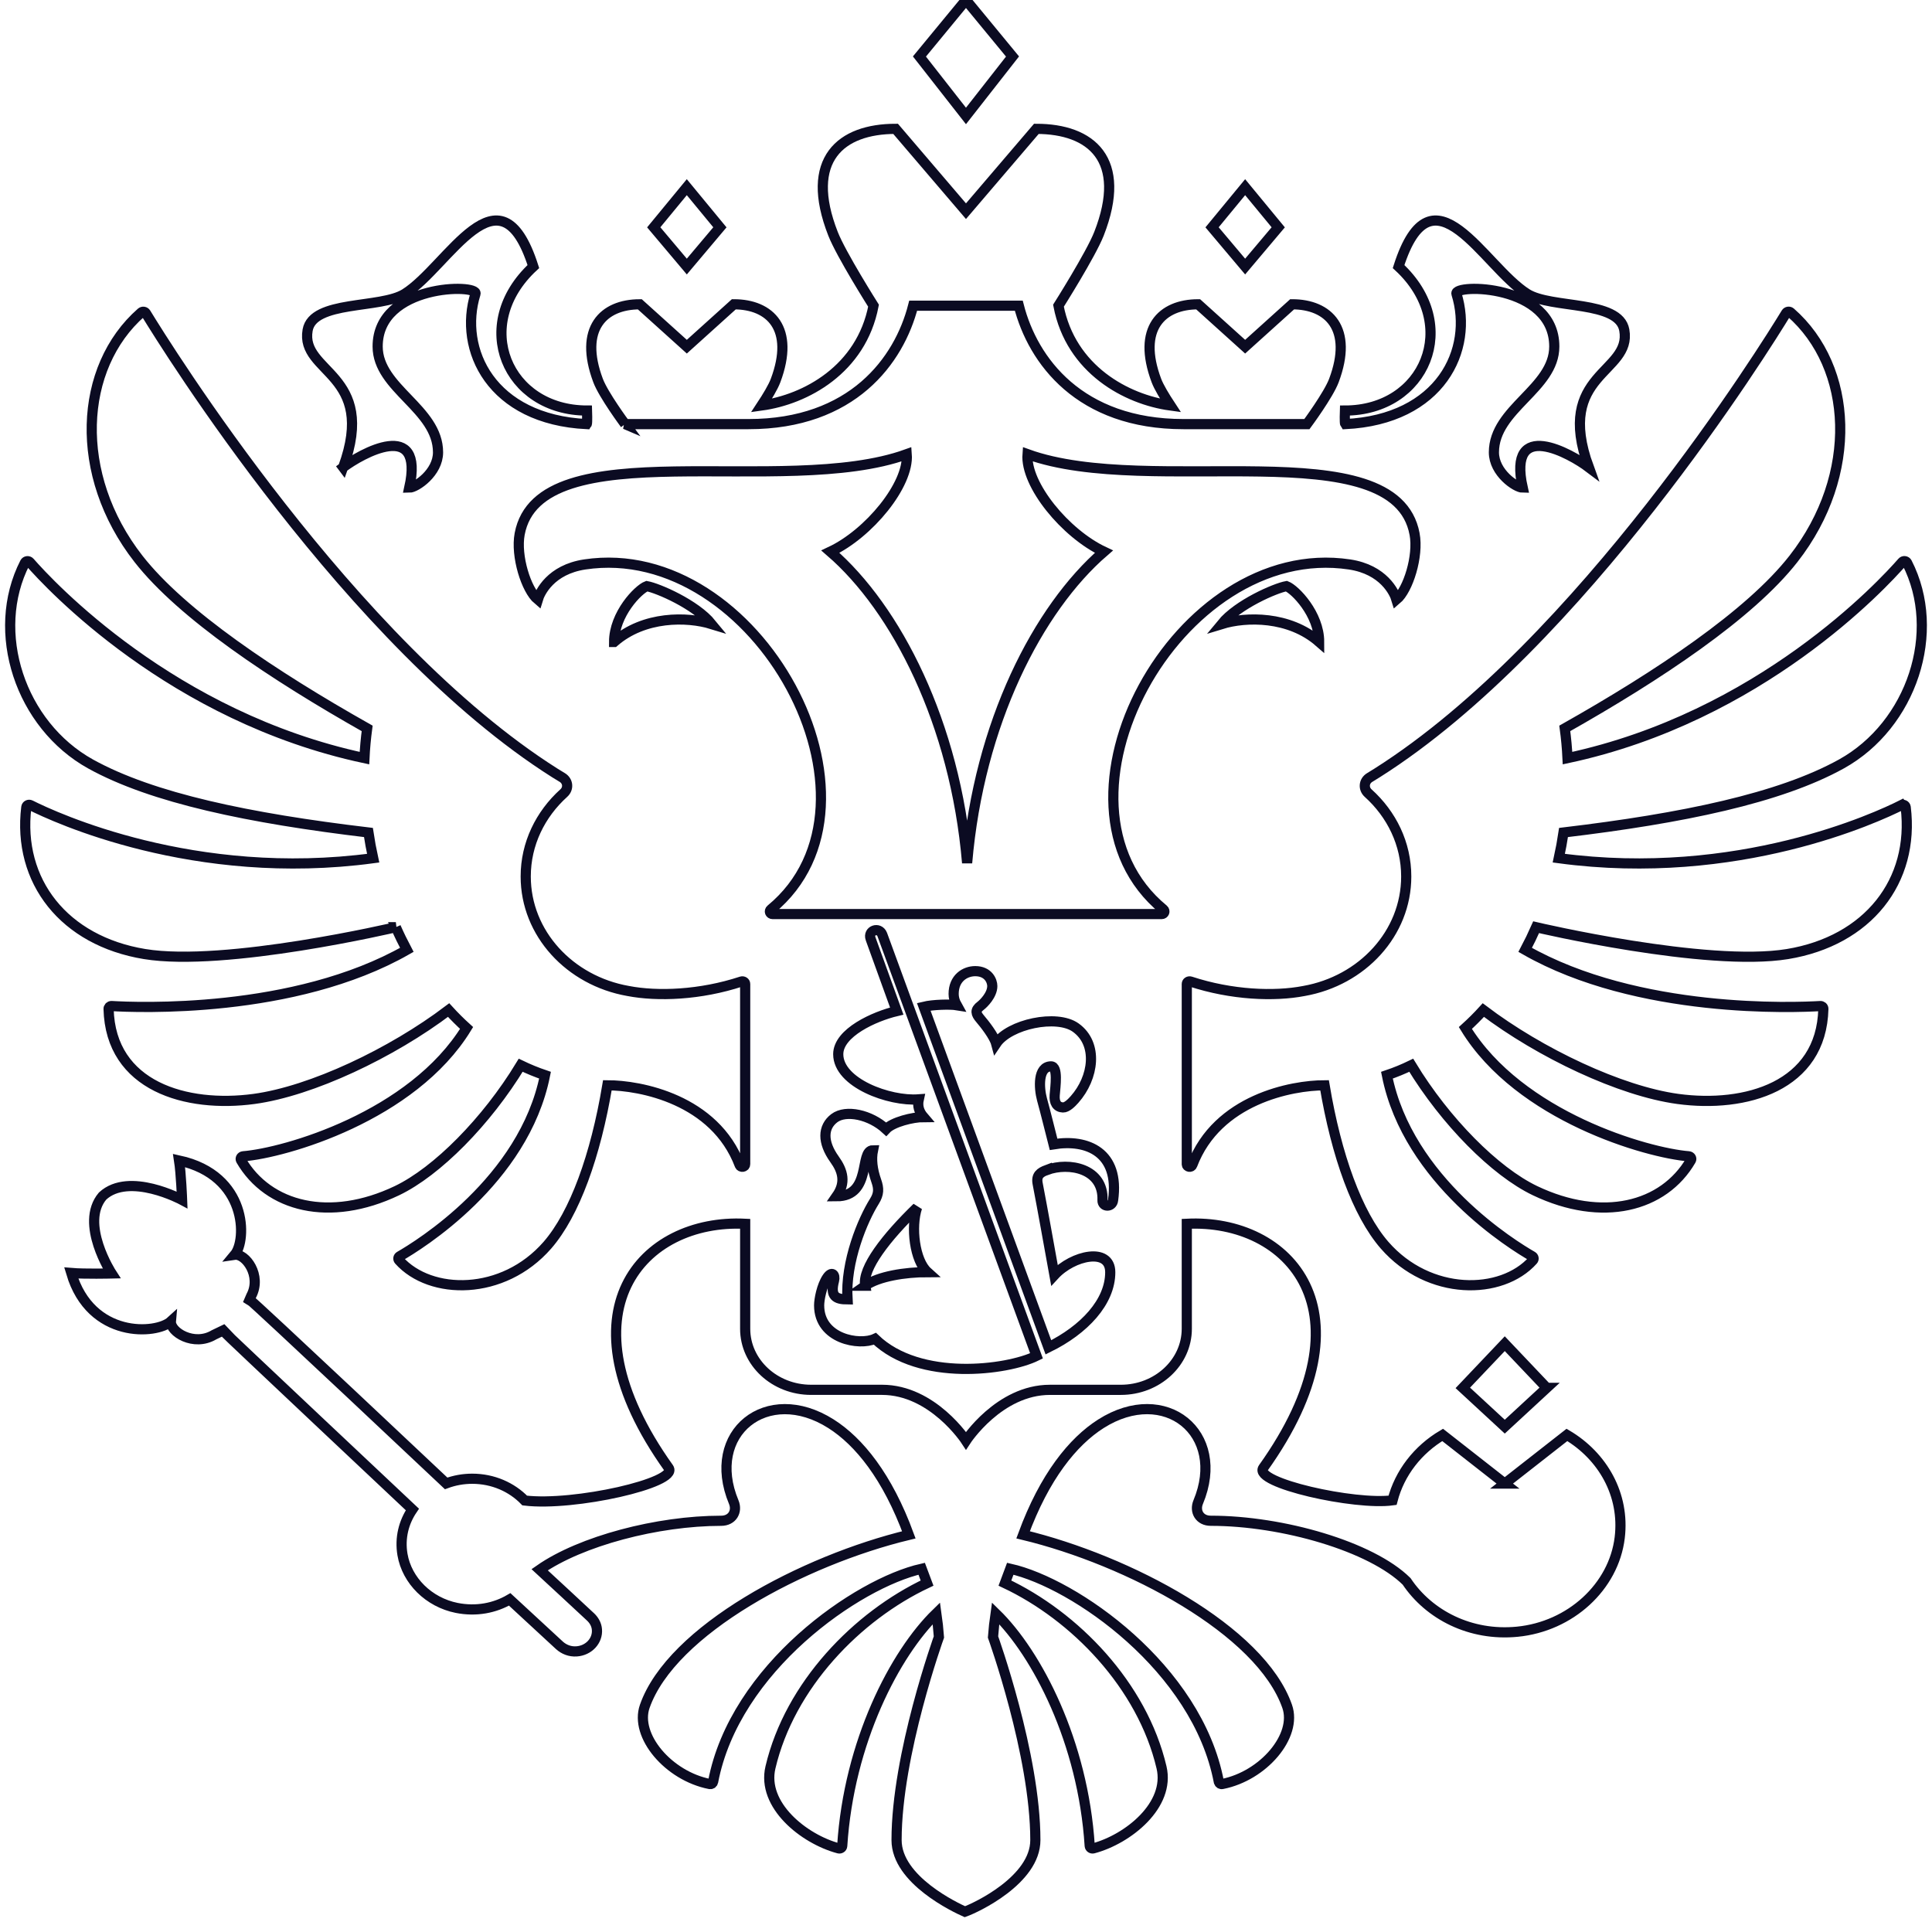 <?xml version="1.0" encoding="UTF-8"?> <svg xmlns="http://www.w3.org/2000/svg" xmlns:xlink="http://www.w3.org/1999/xlink" width="190px" height="189px" viewBox="0 0 190 189"> <!-- Generator: Sketch 53.2 (72643) - https://sketchapp.com --> <title>smalllogo</title> <desc>Created with Sketch.</desc> <g id="Page-1" stroke="none" stroke-width="1" fill="none" fill-rule="evenodd"> <g id="smalllogo" transform="translate(1, 0)" stroke="#0B0B22"> <path d="M128.73,63.131 C125.791,60.566 121.564,60.624 119.139,61.369 C120.727,59.428 124.429,57.835 125.518,57.642 C126.347,57.952 128.73,60.388 128.73,63.131 Z M138.114,52.509 C136.181,42.216 112.152,49.037 100.051,44.665 C99.819,47.666 103.776,52.473 107.562,54.252 C101.092,59.842 95.283,71.105 94.11,84.864 C92.942,71.105 87.133,59.842 80.663,54.252 C84.447,52.474 88.408,47.666 88.173,44.666 C76.072,49.038 52.043,42.218 50.106,52.511 C49.699,54.69 50.752,58.009 51.889,58.964 C52.093,58.273 53.155,56.015 56.505,55.509 C73.434,52.962 87.568,78.935 74.81,89.436 C74.615,89.597 74.725,89.891 74.988,89.891 L113.24,89.891 C113.499,89.891 113.609,89.597 113.418,89.437 C100.656,78.936 114.79,52.964 131.72,55.51 C135.071,56.016 136.131,58.274 136.335,58.965 C137.472,58.009 138.525,54.691 138.115,52.511 L138.114,52.509 Z M142.232,28.887 C141.927,27.915 151.854,27.89 151.854,34.076 C151.854,38.22 145.916,40.183 145.916,44.484 C145.916,46.487 148.081,47.956 148.746,47.956 C147.216,41.051 153.54,44.665 155.248,45.956 C151.854,36.67 159.493,36.728 158.741,32.47 C158.218,29.495 151.578,30.393 149.175,28.887 C144.911,26.216 139.866,15.818 136.542,26.216 C142.739,31.943 139.133,40.374 131.265,40.374 C131.265,40.374 131.221,41.61 131.293,41.708 C140.678,41.251 143.949,34.385 142.232,28.887 L142.232,28.887 Z M32.747,45.956 C34.454,44.665 40.778,41.051 39.252,47.956 C39.913,47.956 42.078,46.487 42.078,44.484 C42.078,40.183 36.14,38.22 36.14,34.076 C36.14,27.89 46.066,27.915 45.762,28.887 C44.048,34.385 47.319,41.251 56.704,41.708 C56.773,41.61 56.73,40.373 56.73,40.373 C48.865,40.373 45.259,31.943 51.453,26.215 C48.128,15.818 43.084,26.215 38.819,28.887 C36.416,30.393 29.776,29.495 29.253,32.47 C28.505,36.729 36.141,36.671 32.748,45.957 L32.747,45.956 Z M59.393,63.131 C62.335,60.566 66.563,60.624 68.984,61.369 C67.402,59.428 63.694,57.835 62.608,57.642 C61.778,57.952 59.392,60.388 59.392,63.131 L59.393,63.131 Z M98.575,5.556 L93.998,0 L89.42,5.556 L93.997,11.403 L98.575,5.556 L98.575,5.556 Z M124.707,22.355 L121.452,18.407 L118.199,22.355 L121.452,26.214 L124.707,22.355 L124.707,22.355 Z M151.111,136.486 L146.985,132.139 L142.858,136.486 L146.985,140.299 L151.112,136.486 L151.111,136.486 Z M69.798,22.355 L66.543,18.407 L63.291,22.355 L66.544,26.214 L69.798,22.355 L69.798,22.355 Z M60.474,41.708 L72.616,41.708 C82.824,41.708 87.417,35.471 88.805,30.062 L99.192,30.062 C100.581,35.471 105.172,41.708 115.383,41.708 L127.525,41.708 C127.525,41.708 129.649,38.839 130.182,37.419 C132.1,32.308 129.649,29.924 126.074,29.924 L121.452,34.094 L116.831,29.925 C113.256,29.925 110.805,32.308 112.723,37.42 C112.968,38.073 113.554,39.033 114.109,39.877 C109.8,39.288 104.3,36.352 103.094,30.062 C103.094,30.062 106.277,25.028 107.077,22.991 C109.947,15.665 106.281,12.671 100.92,12.671 L93.998,20.769 L87.077,12.671 C81.716,12.671 78.05,15.665 80.923,22.991 C81.719,25.028 84.906,30.062 84.906,30.062 C83.697,36.352 78.198,39.288 73.89,39.878 C74.447,39.032 75.031,38.073 75.274,37.419 C77.189,32.308 74.745,29.924 71.167,29.924 L66.545,34.094 L61.922,29.926 C58.345,29.926 55.901,32.309 57.816,37.42 C58.349,38.84 60.476,41.709 60.476,41.709 L60.474,41.708 Z M186.004,79.172 C183.661,80.353 169.912,86.764 152.299,84.393 C152.482,83.557 152.636,82.715 152.763,81.869 C164.485,80.473 174.014,78.494 180.086,75.131 C187.008,71.296 190.035,62.141 186.541,55.331 C186.45,55.16 186.199,55.129 186.074,55.273 C184.159,57.467 172.121,70.503 153.155,74.555 C153.107,73.577 153.017,72.601 152.886,71.631 C162.098,66.431 171.091,60.439 175.375,54.96 C181.847,46.677 181.252,36.111 175.092,30.724 C175.028,30.669 174.943,30.644 174.86,30.656 C174.776,30.668 174.702,30.715 174.656,30.785 C172.707,33.986 154.464,63.335 134.437,76.006 C134.192,76.161 133.946,76.314 133.698,76.463 C133.123,76.81 133.06,77.553 133.548,77.994 C135.859,80.077 137.294,82.976 137.294,86.195 C137.294,91.791 132.96,96.445 127.232,97.455 C124.322,98.017 120.121,97.853 116.084,96.525 C115.902,96.467 115.714,96.586 115.714,96.767 L115.714,114.49 C115.714,114.775 116.15,114.846 116.252,114.574 C118.707,108.103 126.051,106.728 129.263,106.728 C130.419,113.644 132.484,119.371 135.166,122.455 C139.534,127.464 146.666,127.394 149.759,123.93 C149.809,123.873 149.831,123.796 149.817,123.72 C149.804,123.645 149.757,123.58 149.689,123.543 C147.872,122.504 137.476,116.15 135.395,105.738 C136.212,105.462 137.01,105.135 137.786,104.759 C141.142,110.287 146.026,115.211 149.959,117.092 C156.565,120.246 162.612,118.712 165.294,114.095 C165.391,113.932 165.272,113.729 165.075,113.711 C160.989,113.387 148.449,109.809 143.11,101.094 C143.727,100.535 144.317,99.947 144.877,99.332 C150.465,103.566 158.364,107.309 164.019,108.073 C170.637,108.969 178.135,106.867 178.316,99.207 C178.32,99.054 178.182,98.928 178.018,98.937 C175.665,99.079 160.09,99.753 148.992,93.412 C149.377,92.682 149.737,91.939 150.07,91.184 C150.07,91.184 166.839,95.13 174.785,93.824 C182.681,92.526 187.306,86.667 186.413,79.377 C186.387,79.196 186.175,79.089 186.005,79.174 L186.004,79.172 Z M37.927,91.182 C38.26,91.937 38.621,92.68 39.007,93.41 C27.912,99.748 12.344,99.079 9.98,98.935 C9.814,98.926 9.675,99.058 9.679,99.208 C9.864,106.865 17.359,108.967 23.977,108.071 C29.63,107.307 37.532,103.564 43.119,99.331 C43.679,99.945 44.269,100.533 44.886,101.092 C39.544,109.807 27.006,113.385 22.921,113.71 C22.723,113.729 22.608,113.931 22.702,114.094 C25.384,118.711 31.431,120.245 38.04,117.091 C41.969,115.21 46.853,110.287 50.208,104.758 C50.985,105.133 51.783,105.46 52.6,105.737 C50.519,116.149 40.123,122.502 38.306,123.543 C38.239,123.58 38.192,123.645 38.178,123.72 C38.165,123.796 38.186,123.873 38.236,123.93 C41.329,127.393 48.464,127.464 52.832,122.454 C55.514,119.371 57.576,113.643 58.731,106.728 C61.946,106.728 69.288,108.102 71.742,114.573 C71.848,114.846 72.283,114.775 72.283,114.489 L72.283,96.767 C72.283,96.586 72.092,96.466 71.91,96.524 C67.875,97.853 63.673,98.015 60.765,97.453 C55.035,96.445 50.701,91.791 50.701,86.195 C50.701,82.977 52.14,80.075 54.445,77.993 C54.938,77.554 54.871,76.811 54.301,76.463 C54.051,76.314 53.802,76.162 53.556,76.007 C33.54,63.343 15.308,34.014 13.342,30.793 C13.295,30.721 13.22,30.672 13.134,30.66 C13.049,30.648 12.963,30.673 12.897,30.728 C6.746,36.119 6.149,46.68 12.622,54.962 C16.906,60.44 25.898,66.432 35.107,71.632 C34.977,72.602 34.889,73.578 34.841,74.555 C15.89,70.507 3.862,57.493 1.929,55.284 C1.799,55.133 1.543,55.163 1.455,55.335 C-2.032,62.15 0.995,71.297 7.91,75.132 C13.983,78.494 23.512,80.473 35.233,81.869 C35.36,82.715 35.514,83.557 35.697,84.394 C18.102,86.762 4.36,80.366 1.998,79.176 C1.823,79.087 1.61,79.197 1.588,79.381 C0.698,86.67 5.32,92.524 13.216,93.822 C21.159,95.128 37.928,91.182 37.928,91.182 L37.927,91.182 Z M146.986,145.897 L140.875,141.112 C138.436,142.557 136.645,144.852 135.948,147.542 C132.273,148.054 122.253,145.839 123.227,144.369 C134.209,128.994 125.809,119.839 115.714,120.348 L115.714,130.673 C115.714,133.99 112.806,136.678 109.225,136.678 L102.253,136.678 C97.252,136.678 93.997,141.682 93.997,141.682 C93.997,141.682 90.741,136.677 85.74,136.677 L78.769,136.677 C75.184,136.677 72.283,133.99 72.283,130.673 L72.283,120.348 C62.188,119.839 53.781,128.993 64.766,144.369 C65.732,145.823 55.433,148.151 50.602,147.563 C49.328,146.249 47.493,145.421 45.437,145.421 C44.563,145.421 43.696,145.576 42.876,145.879 C42.876,145.879 23.892,127.986 23.545,127.811 L23.7,127.45 C24.783,125.437 23.128,123.243 22.081,123.397 C23.297,121.945 23.353,115.592 16.61,114.122 C16.808,115.399 16.908,118.003 16.908,118.003 C16.908,118.003 11.704,115.203 9.09,117.62 C6.794,120.326 9.98,125.235 9.98,125.235 C9.98,125.235 7.317,125.299 6.004,125.188 C7.934,131.686 14.408,131.226 15.808,129.944 C15.717,130.977 18.058,132.45 20.041,131.269 L20.913,130.849 C21.066,131.054 39.556,148.443 39.556,148.443 C38.706,149.698 38.303,151.237 38.581,152.879 C39.02,155.444 41.166,157.57 43.908,158.123 C45.845,158.51 47.665,158.136 49.125,157.285 L54.019,161.807 C54.454,162.201 55.044,162.446 55.701,162.399 C56.898,162.319 57.795,161.354 57.704,160.246 C57.665,159.746 57.409,159.317 57.055,158.991 C56.977,158.906 52.069,154.37 52.069,154.37 C56.118,151.546 63.661,149.555 69.92,149.555 C71.02,149.555 71.537,148.628 71.158,147.72 C68.322,140.932 74.419,136.013 80.727,140.017 C83.478,141.762 86.273,145.201 88.379,150.939 C78.03,153.433 65.036,160.305 62.407,167.806 C61.395,170.702 64.739,174.65 68.799,175.444 C68.871,175.46 68.946,175.446 69.008,175.407 C69.07,175.367 69.113,175.304 69.128,175.233 C71.249,164.034 83.347,155.69 89.642,154.273 C89.958,155.116 89.855,154.843 90.171,155.684 C83.315,158.911 76.666,165.718 74.768,173.812 C73.896,177.518 78.048,180.858 81.476,181.773 C81.648,181.818 81.817,181.699 81.827,181.534 C82.479,171.299 87.019,162.607 91.086,158.653 C91.197,159.427 91.281,160.204 91.337,160.983 C91.337,160.983 87.172,172.533 87.172,180.96 C87.172,184.881 93.026,187.617 93.89,188 C94.971,187.617 100.82,184.881 100.82,180.96 C100.82,172.532 96.657,160.982 96.657,160.982 C96.714,160.203 96.799,159.426 96.911,158.653 C100.976,162.608 105.518,171.296 106.167,181.531 C106.175,181.612 106.218,181.686 106.286,181.733 C106.353,181.779 106.438,181.794 106.517,181.773 C109.949,180.858 114.098,177.518 113.23,173.812 C111.328,165.719 104.682,158.911 97.827,155.684 C98.14,154.843 98.036,155.116 98.353,154.272 C104.651,155.689 116.745,164.034 118.866,175.232 C118.899,175.38 119.046,175.475 119.195,175.443 C123.253,174.649 126.602,170.7 125.584,167.804 C122.961,160.303 109.964,153.431 99.614,150.937 C101.723,145.2 104.519,141.761 107.27,140.015 C113.574,136.012 119.671,140.93 116.835,147.719 C116.457,148.627 116.97,149.554 118.073,149.554 C125.155,149.554 133.878,152.099 137.331,155.514 C139.537,158.809 143.612,160.917 148.212,160.466 C153.439,159.956 157.701,156.048 158.289,151.216 C158.803,146.983 156.604,143.182 153.098,141.111 L146.985,145.897 L146.986,145.897 Z M101.95,115.057 C104.127,114.253 107.54,114.903 107.424,118.032 C107.396,118.741 108.395,118.741 108.467,118.017 C109.119,113.332 105.939,111.983 102.611,112.532 C102.197,110.921 101.859,109.513 101.474,108.118 C101.166,106.988 101.054,104.868 102.366,104.868 C103.074,104.868 102.79,106.84 102.723,107.69 C102.665,108.435 102.934,108.886 103.542,108.908 C103.92,108.923 104.394,108.442 104.676,108.122 C106.581,105.978 107.023,102.658 104.792,101.057 C102.925,99.713 98.249,100.713 96.964,102.628 C96.77,101.907 95.843,100.716 95.398,100.198 C94.966,99.691 94.854,99.345 95.451,98.901 C95.733,98.685 96.586,97.841 96.586,96.97 C96.586,96.455 96.184,95.504 94.909,95.504 C93.903,95.504 92.785,96.197 92.785,97.743 C92.785,98.087 92.869,98.455 93.092,98.851 C92.456,98.747 90.729,98.789 89.842,99.007 L102.103,132.499 C105.613,130.775 108.186,128.044 108.186,125.114 C108.186,122.617 104.491,123.445 102.696,125.393 C102.119,122.227 101.606,119.303 101.045,116.389 C100.892,115.585 101.302,115.296 101.95,115.054 L101.95,115.057 Z M84.613,92.305 L87.189,99.429 C84.984,99.952 81.436,101.552 81.436,103.672 C81.436,106.495 86.454,108.333 89.354,108.112 C89.21,108.756 89.376,109.33 89.827,109.854 C88.775,109.854 86.788,110.342 86.136,111.042 C84.598,109.616 82.191,109.096 81.047,109.964 C79.898,110.839 79.864,112.321 81.063,113.996 C81.9,115.156 82.214,116.3 81.274,117.643 C84.77,117.643 83.482,113.118 84.852,113.118 C84.672,113.996 84.782,115.011 85.18,116.137 C85.443,116.886 85.443,117.417 84.992,118.137 C83.864,119.933 82.11,124.055 82.347,127.784 C81.201,127.777 80.618,127.498 81.022,125.939 C81.172,125.36 80.813,124.946 80.336,125.661 C79.81,126.449 79.556,127.796 79.556,128.372 C79.556,131.692 83.53,132.36 85.045,131.658 C89.432,135.885 98.05,134.757 100.934,133.339 L85.763,91.902 C85.453,91.119 84.34,91.493 84.613,92.306 L84.613,92.305 Z M84.088,126.439 C83.774,124.733 86.158,121.684 89.192,118.741 C88.546,120.659 88.947,123.963 90.213,125.102 C88.013,125.102 85.4,125.513 84.087,126.439 L84.087,126.439 L84.088,126.439 Z" id="Shape"></path> </g> </g> </svg> 
